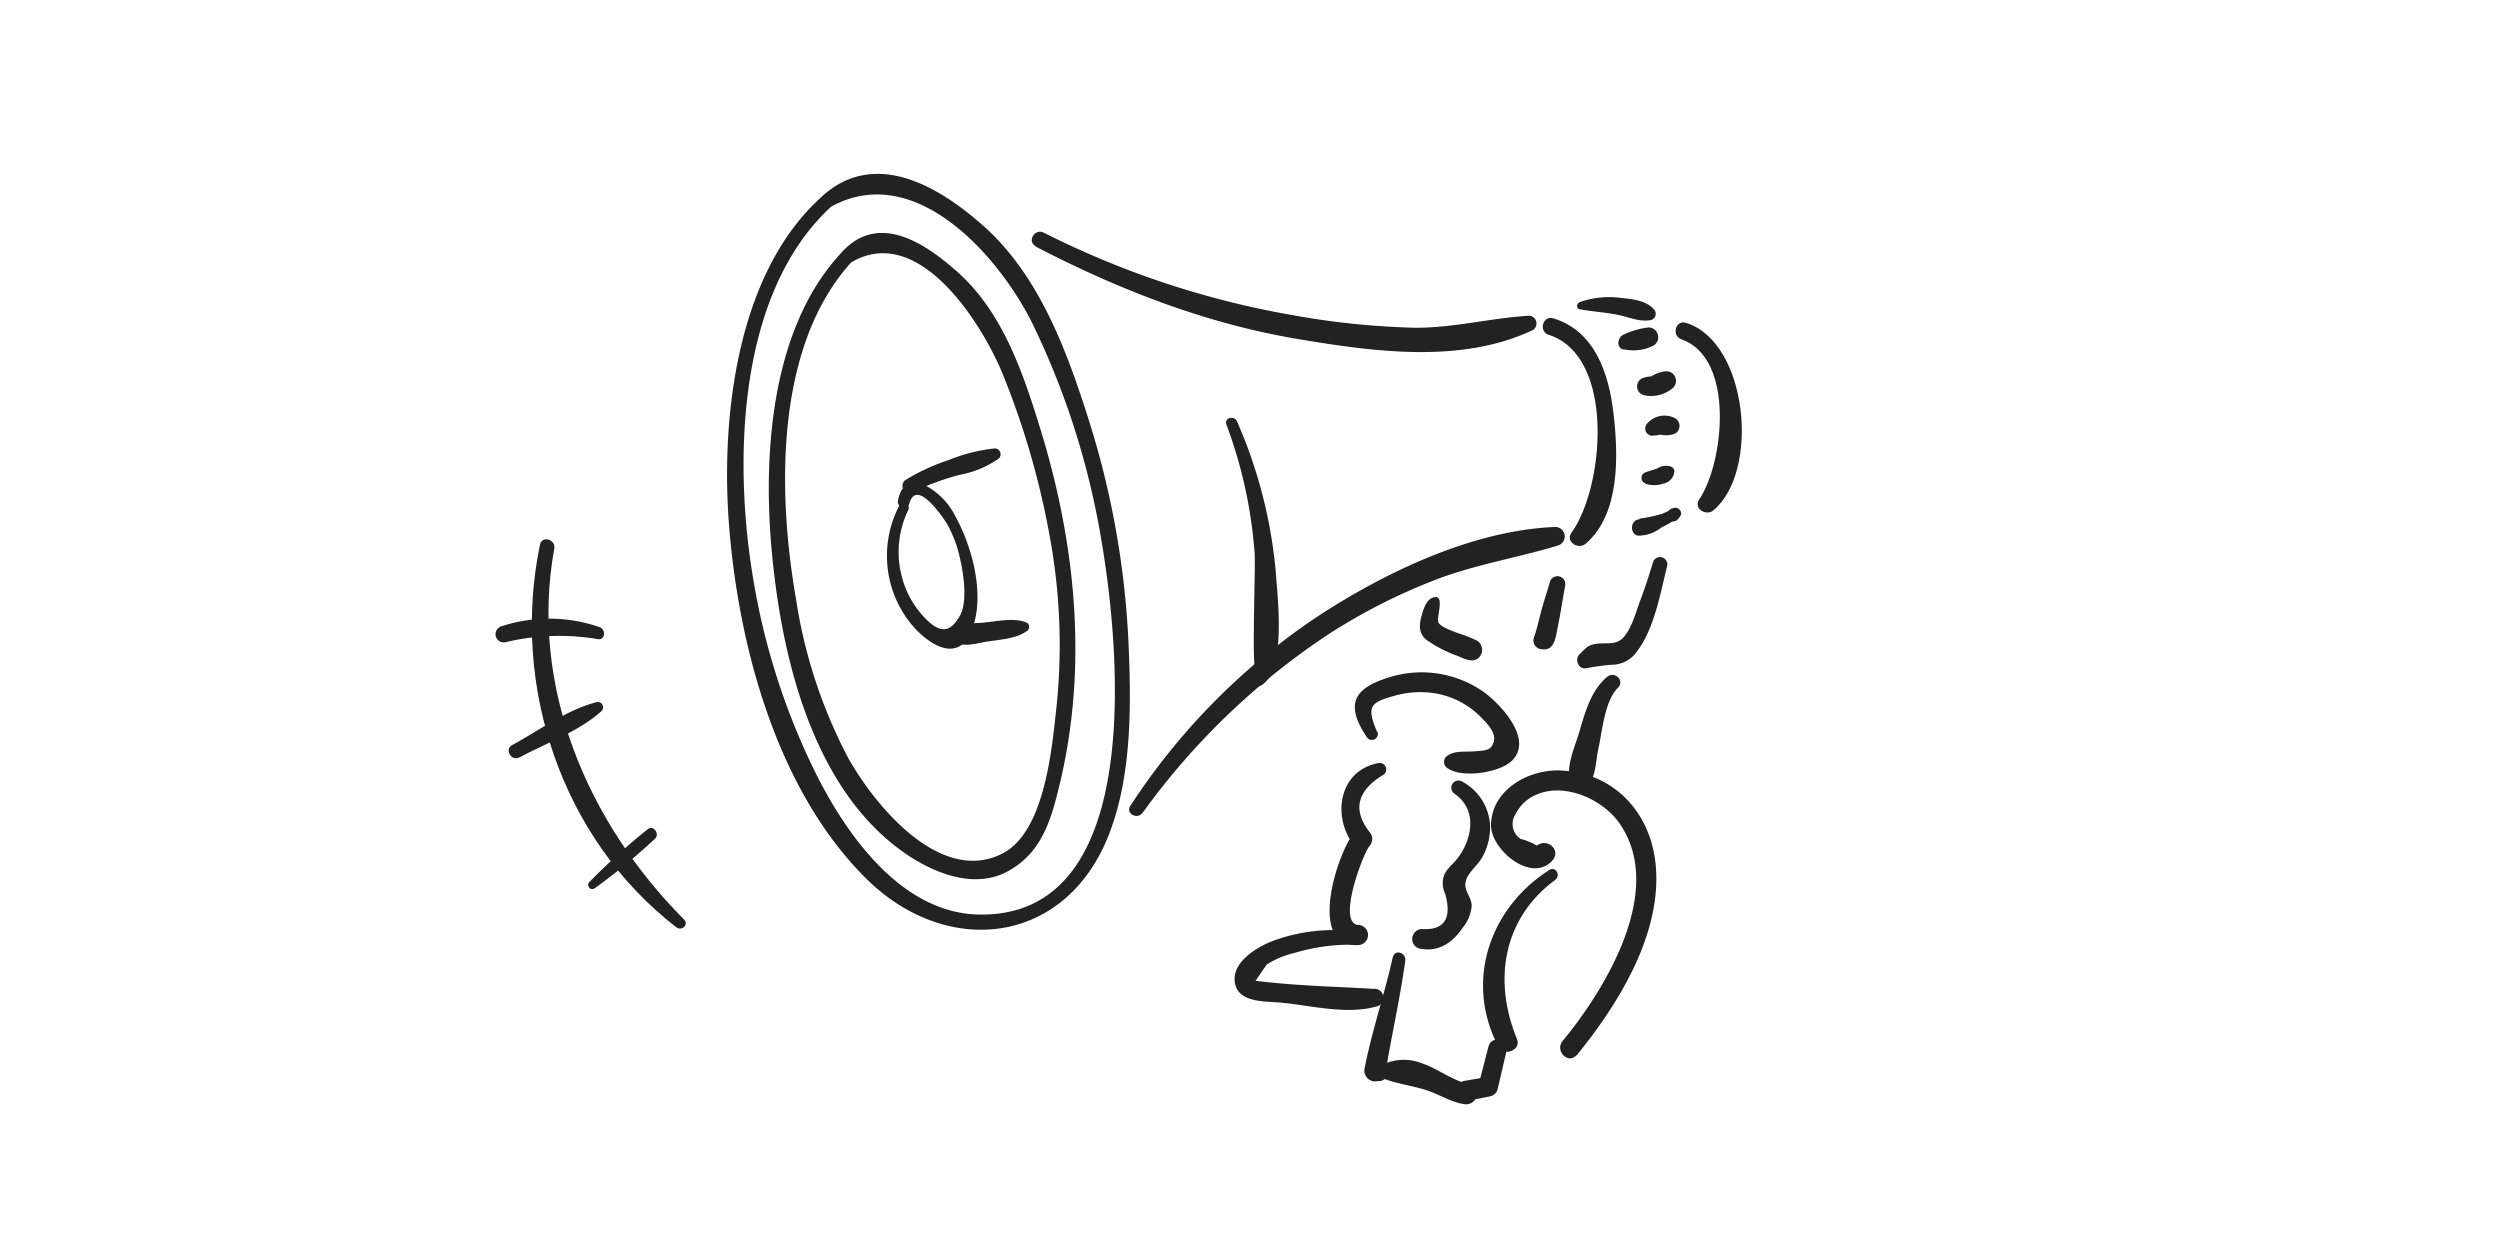 <svg id="レイヤー_4" data-name="レイヤー 4" xmlns="http://www.w3.org/2000/svg" width="280" height="140" viewBox="0 0 280 140"><defs><style>.cls-1{fill:#222;}</style></defs><title>about_img02</title><path class="cls-1" d="M94.24,28.3c-7.88,8.42-8.8,22.53-7.81,33.37C87.49,73.21,90.79,87.59,100.58,95c3.32,2.52,8.23,4.74,12.21,2.63s5-6,6-10.24c3-12.91,1.69-26.27-2.12-38.86-2-6.51-4.26-13.51-9.52-18.15-3.78-3.34-8.87-6.57-12.91-2.09-.56.62.16,1.69.93,1.2,7.72-4.81,15,7,17.25,12.69a91.35,91.35,0,0,1,5.24,18.4,66.88,66.88,0,0,1,.68,18.47c-.51,4.63-1.27,14-6,16.51-7,3.66-14.39-5.41-17.32-10.63a56.12,56.12,0,0,1-5.86-17.81c-2.06-11.75-2.43-28.26,6.19-37.75C96,28.65,94.92,27.57,94.24,28.3Z"/><path class="cls-1" d="M92.07,22C82.5,30.54,80.72,46.83,81.65,58.79,82.71,72.38,87,88.42,96.94,98.33c9,9,22.33,7.62,27.23-4.79,2.66-6.74,2.53-14.87,2.2-22a97.31,97.31,0,0,0-4.5-24.73c-2.49-7.82-5.63-16.25-12-21.75-5-4.37-12-8.33-17.79-3.08-.65.6.18,1.63.93,1.21,9.32-5.23,18.67,5.23,22.52,12.84a88.49,88.49,0,0,1,7.79,24.27c2,11.49,5.18,42.25-13.46,42.13-8.65,0-14.83-8.59-18.35-15.53a77.23,77.23,0,0,1-7.08-21.65c-2.29-13.16-2-32.38,8.74-42.18C93.89,22.42,92.81,21.35,92.07,22Z"/><path class="cls-1" d="M100.78,56.52A12.12,12.12,0,0,0,102,69.83c1.85,2.27,5.29,4.61,6.82.8,1.65-4.11-.07-10-2.25-13.56-1.2-2-5.2-5.08-6-1a.66.66,0,0,0,1.27.35c.82-3.06,4,1.89,4.22,2.24a13.91,13.91,0,0,1,1.18,2.78c.53,1.82,1.27,5.69.29,7.48s-2.06,2.07-3.59.64a10.63,10.63,0,0,1-2.06-2.7,10.87,10.87,0,0,1-.14-9.78c.26-.6-.6-1.13-.89-.52Z"/><path class="cls-1" d="M102.23,55.11a30.13,30.13,0,0,1,5.21-1.92,11,11,0,0,0,4.44-1.85.66.66,0,0,0-.46-1.12,19.1,19.1,0,0,0-5.15,1.3,22.82,22.82,0,0,0-4.84,2.23.79.79,0,0,0,.8,1.36Z"/><path class="cls-1" d="M115,69.74c-1.46-.62-3.38-.13-4.92,0-1,.09-2.42,0-3.17.75a1,1,0,0,0,.19,1.49c.92.5,2.31.07,3.27-.09,1.51-.26,3.52-.31,4.74-1.3a.56.56,0,0,0-.11-.86Z"/><path class="cls-1" d="M116,27.62c9.26,4.8,19,8.61,29.3,10.34,8.46,1.42,18.34,2.83,26.39-1a.87.87,0,0,0-.43-1.6c-4.25.26-8.36,1.34-12.64,1.35a88.54,88.54,0,0,1-14.16-1.47,99.23,99.23,0,0,1-27.57-9.19c-1-.49-1.9,1-.89,1.52Z"/><path class="cls-1" d="M128,91A80.07,80.07,0,0,1,149,70.9a65.87,65.87,0,0,1,12-6.05c4.41-1.66,9-2.39,13.48-3.75a1.06,1.06,0,0,0-.28-2.08c-9.31.36-19.3,5.17-26.94,10.23a74.11,74.11,0,0,0-20.66,21c-.57.86.77,1.59,1.36.79Z"/><path class="cls-1" d="M173.5,37.51C181,40,179.63,54.7,176,59.67c-.71,1,.77,1.93,1.59,1.23,3.91-3.34,3.66-10,3.12-14.63-.53-4.46-2.07-9.18-6.74-10.62-1.19-.36-1.68,1.47-.51,1.86Z"/><path class="cls-1" d="M188.31,38c6.06,2.1,4.76,13.88,2,17.94-.69,1,.77,1.91,1.59,1.22,5.24-4.37,3.87-18.84-3.06-21-1.19-.37-1.67,1.45-.51,1.85Z"/><path class="cls-1" d="M186,57.59a15.44,15.44,0,0,1-2.36.49l.24,1.79A12.53,12.53,0,0,0,187.93,58l-.64-1.09a1.94,1.94,0,0,0-.47.34c-.63.62.31,1.53,1,1a2,2,0,0,0,.37-.44c.36-.53-.34-1.18-.86-.86a7.47,7.47,0,0,1-1.94.86c-.65.17-1.31.21-1.95.38-1,.26-.81,1.93.24,1.8a4.17,4.17,0,0,0,3-1.51c.28-.44-.18-.88-.62-.81Z"/><path class="cls-1" d="M185.13,63c-.42,1.41-.88,2.81-1.4,4.19s-.94,3.08-1.85,4.14-2.08.55-3.34.82c-.82.17-1,.55-1.61,1.1s-.17,1.71.66,1.6a27.75,27.75,0,0,1,2.94-.4A3.41,3.41,0,0,0,183.31,73c1.94-2.47,2.67-6.61,3.4-9.57a.82.82,0,0,0-1.58-.44Z"/><path class="cls-1" d="M181.88,39.12a4.87,4.87,0,0,0,3.37-.45,1.1,1.1,0,0,0-.56-2,8.82,8.82,0,0,0-2.81.79c-.73.27-.93,1.53,0,1.7Z"/><path class="cls-1" d="M184.07,44.25a3.74,3.74,0,0,0,3.34-.84,1.08,1.08,0,0,0-.76-1.83,3.58,3.58,0,0,0-1.58.5l-.18.09c.2-.08,0,0-.08,0-.24,0-.5.08-.74.15a1,1,0,0,0,0,1.92Z"/><path class="cls-1" d="M185.12,48.78a3.21,3.21,0,0,0,.81-.1c.14,0-.13,0,.06,0,0,0,.34,0,0,0a2.67,2.67,0,0,0,1.65-.13,1,1,0,0,0,0-1.69,2.54,2.54,0,0,0-3.27.73.82.82,0,0,0,.7,1.22Z"/><path class="cls-1" d="M184.26,54.17a3.06,3.06,0,0,0,2,0,1.51,1.51,0,0,0,1.27-1.38.56.56,0,0,0-.41-.54,1.76,1.76,0,0,0-1.46.19c-.44.18-.91.29-1.36.46a.65.65,0,0,0,0,1.24Z"/><path class="cls-1" d="M176.93,34.64c1.43.26,2.89.34,4.31.63,1.24.25,2.42.83,3.69.57a.73.73,0,0,0,.31-1.2c-.89-1-2.45-1.15-3.75-1.28a9.81,9.81,0,0,0-4.56.48c-.34.13-.44.72,0,.8Z"/><path class="cls-1" d="M162.88,88.88c2.67,1.81,2,5.18.3,7.33-.55.69-1.3,1.19-1.52,2.08a2.76,2.76,0,0,0,.2,1.82c.53,1.87.59,4.16-2.63,3.94a1.12,1.12,0,0,0-.3,2.18c2.13.45,3.7-.57,4.9-2.33a4.5,4.5,0,0,0,1-2.43c0-.93-.76-1.58-.71-2.46.06-1.16,1.36-2,1.93-3.06a7,7,0,0,0,.84-3.38,5.9,5.9,0,0,0-3.2-5.07.8.8,0,0,0-.8,1.38Z"/><path class="cls-1" d="M154.42,85.46c-4.55.82-5.28,6.14-2.69,9.33V93.15c-2,2.39-5.36,13,.36,12.7a1.13,1.13,0,0,0,0-2.26c-2.38-.26.62-8.08,1.27-8.8a1.19,1.19,0,0,0,0-1.64q-2.79-3.63,1.44-6.29a.73.73,0,0,0-.38-1.4Z"/><path class="cls-1" d="M176.57,118.22c4.69-5.75,9.67-13.75,8.85-21.51-.62-5.86-4.8-10.26-10.79-10.42-3.48-.09-7.59,2.18-7.64,6.13,0,2.76,4.5,6.51,6.84,4,1.1-1.16-.51-2.63-1.7-1.71a6.47,6.47,0,0,0-1.82-.75,2,2,0,0,1-.53-2.83,4.4,4.4,0,0,1,2.15-2.06c3.2-1.52,7.46.41,9.35,3,5.38,7.44-1.39,18.61-6.27,24.53-.9,1.09.66,2.66,1.56,1.56Z"/><path class="cls-1" d="M154.21,81.92c-1.22-2.88-.65-3.26,2-4a10.51,10.51,0,0,1,3.3-.39A9.4,9.4,0,0,1,166,80.46c.67.7,1.61,1.68,1.28,2.68s-1,.89-2.06,1-2.16-.13-3.09.49a.83.83,0,0,0-.16,1.29c1.52,1.31,5.85.67,7.3-.66,2.55-2.34-1.09-6.27-3-7.69a12.07,12.07,0,0,0-10.61-1.73c-4.16,1.25-5,3.1-2.56,6.75a.67.67,0,0,0,1.15-.68Z"/><path class="cls-1" d="M180,75.81c-1.84,1.54-2.47,4-3.12,6.17-.56,1.93-1.95,4.69-.54,6.43a.72.72,0,0,0,.86.11c1.6-.91,1.45-3,1.82-4.68.44-2,.7-5.34,2.2-6.82.79-.79-.39-1.91-1.22-1.21Z"/><path class="cls-1" d="M151.75,104.32a19.39,19.39,0,0,0-9.51,1.19c-1.74.73-4.55,2.5-3.86,4.87.6,2,3.65,1.76,5.27,1.93,3.27.34,7.19,1.33,10.42.44a1,1,0,0,0-.27-2c-3.76-.23-7.48-.31-11.24-.69-.65-.06-1.3-.13-1.94-.21l1.25-1.82a9.74,9.74,0,0,1,3.08-1.29,21.78,21.78,0,0,1,6.8-.93c.95,0,.91-1.36,0-1.46Z"/><path class="cls-1" d="M173.53,97.43c-6.75,4.29-9.53,12.58-5.69,19.84.59,1.11,2.57.33,2.07-.88-2.69-6.5-1.63-13.49,4.27-17.84.66-.48.07-1.57-.65-1.12Z"/><path class="cls-1" d="M156,107.15c-.92,4.19-2.33,8.25-3.16,12.47a1.21,1.21,0,0,0,1.47,1.46l.29,0c1.3-.26,1-2.31-.31-2.29H154l1.15,1.51c.68-4.26,1.66-8.44,2.24-12.72.12-.88-1.18-1.3-1.38-.38Z"/><path class="cls-1" d="M166.72,117.17l-1.1,4.25.76-.77-2.44.42a1.15,1.15,0,0,0-.68,1.68l.11.16v-1.15l-.13.2,1.3-.53c-1.82-.37-3.54-1.77-5.34-2.36a5.46,5.46,0,0,0-4.41.2c-.74.32-.4,1.33.2,1.55,1.53.57,3.08.76,4.64,1.24s2.81,1.37,4.3,1.59a1.21,1.21,0,0,0,1.3-.53l.12-.21a1.13,1.13,0,0,0,0-1.15l-.12-.17-.69,1.68,2.43-.5a1.09,1.09,0,0,0,.76-.77l1-4.29c.28-1.27-1.63-1.82-2-.54Z"/><path class="cls-1" d="M160.77,66.88c-.94.05-1.31,1.23-1.53,2-.29,1-.41,2,.49,2.76a14.23,14.23,0,0,0,3.46,1.8c.89.36,2,1,2.65-.06a1.21,1.21,0,0,0-.42-1.63,15.39,15.39,0,0,0-2.23-.87c-.54-.23-1.89-.67-2.1-1.19s.68-2.88-.32-2.82Z"/><path class="cls-1" d="M173.61,65.11c-.36,1.25-.77,2.47-1.1,3.73-.16.62-.29,1.26-.49,1.87,0,.08-.16.49-.23.71a1,1,0,0,0,1,1.3c1.31.17,1.47-1.44,1.65-2.35.33-1.59.57-3.19.86-4.79a.88.88,0,0,0-1.69-.47Z"/><path class="cls-1" d="M137.34,47.5A51.78,51.78,0,0,1,140.52,62c.12,1.49-.36,13.08.13,13.14l.62,1.08.07-.16c.24-.46-.16-1.15-.73-1l-.15.06a.73.73,0,0,0-.52.68l0,.19a.89.89,0,0,0,1.33.77c2.83-1.74,1.81-9.85,1.63-12.55a53.76,53.76,0,0,0-4.35-17c-.3-.72-1.48-.42-1.19.33Z"/><path class="cls-1" d="M60.48,61c-3.29,15.79,2.41,32.92,15.26,42.85.61.47,1.45-.29.87-.87C65.77,92.09,59.28,76.87,62.08,61.43c.19-1-1.38-1.49-1.6-.44Z"/><path class="cls-1" d="M56.64,71.92A26,26,0,0,1,67,71.59c.81.09.85-1.09.18-1.34a17.16,17.16,0,0,0-11-.11.92.92,0,0,0,.49,1.78Z"/><path class="cls-1" d="M58.17,84.84c3-1.62,6.62-2.88,9.19-5.19a.59.59,0,0,0-.57-1c-3.35.86-6.4,3.17-9.42,4.79-.91.48-.11,1.86.8,1.38Z"/><path class="cls-1" d="M66.58,99.51a70.12,70.12,0,0,0,6.8-5.59c.53-.52-.19-1.54-.82-1.06A72,72,0,0,0,66,98.8c-.36.35.13,1,.55.71Z"/></svg>